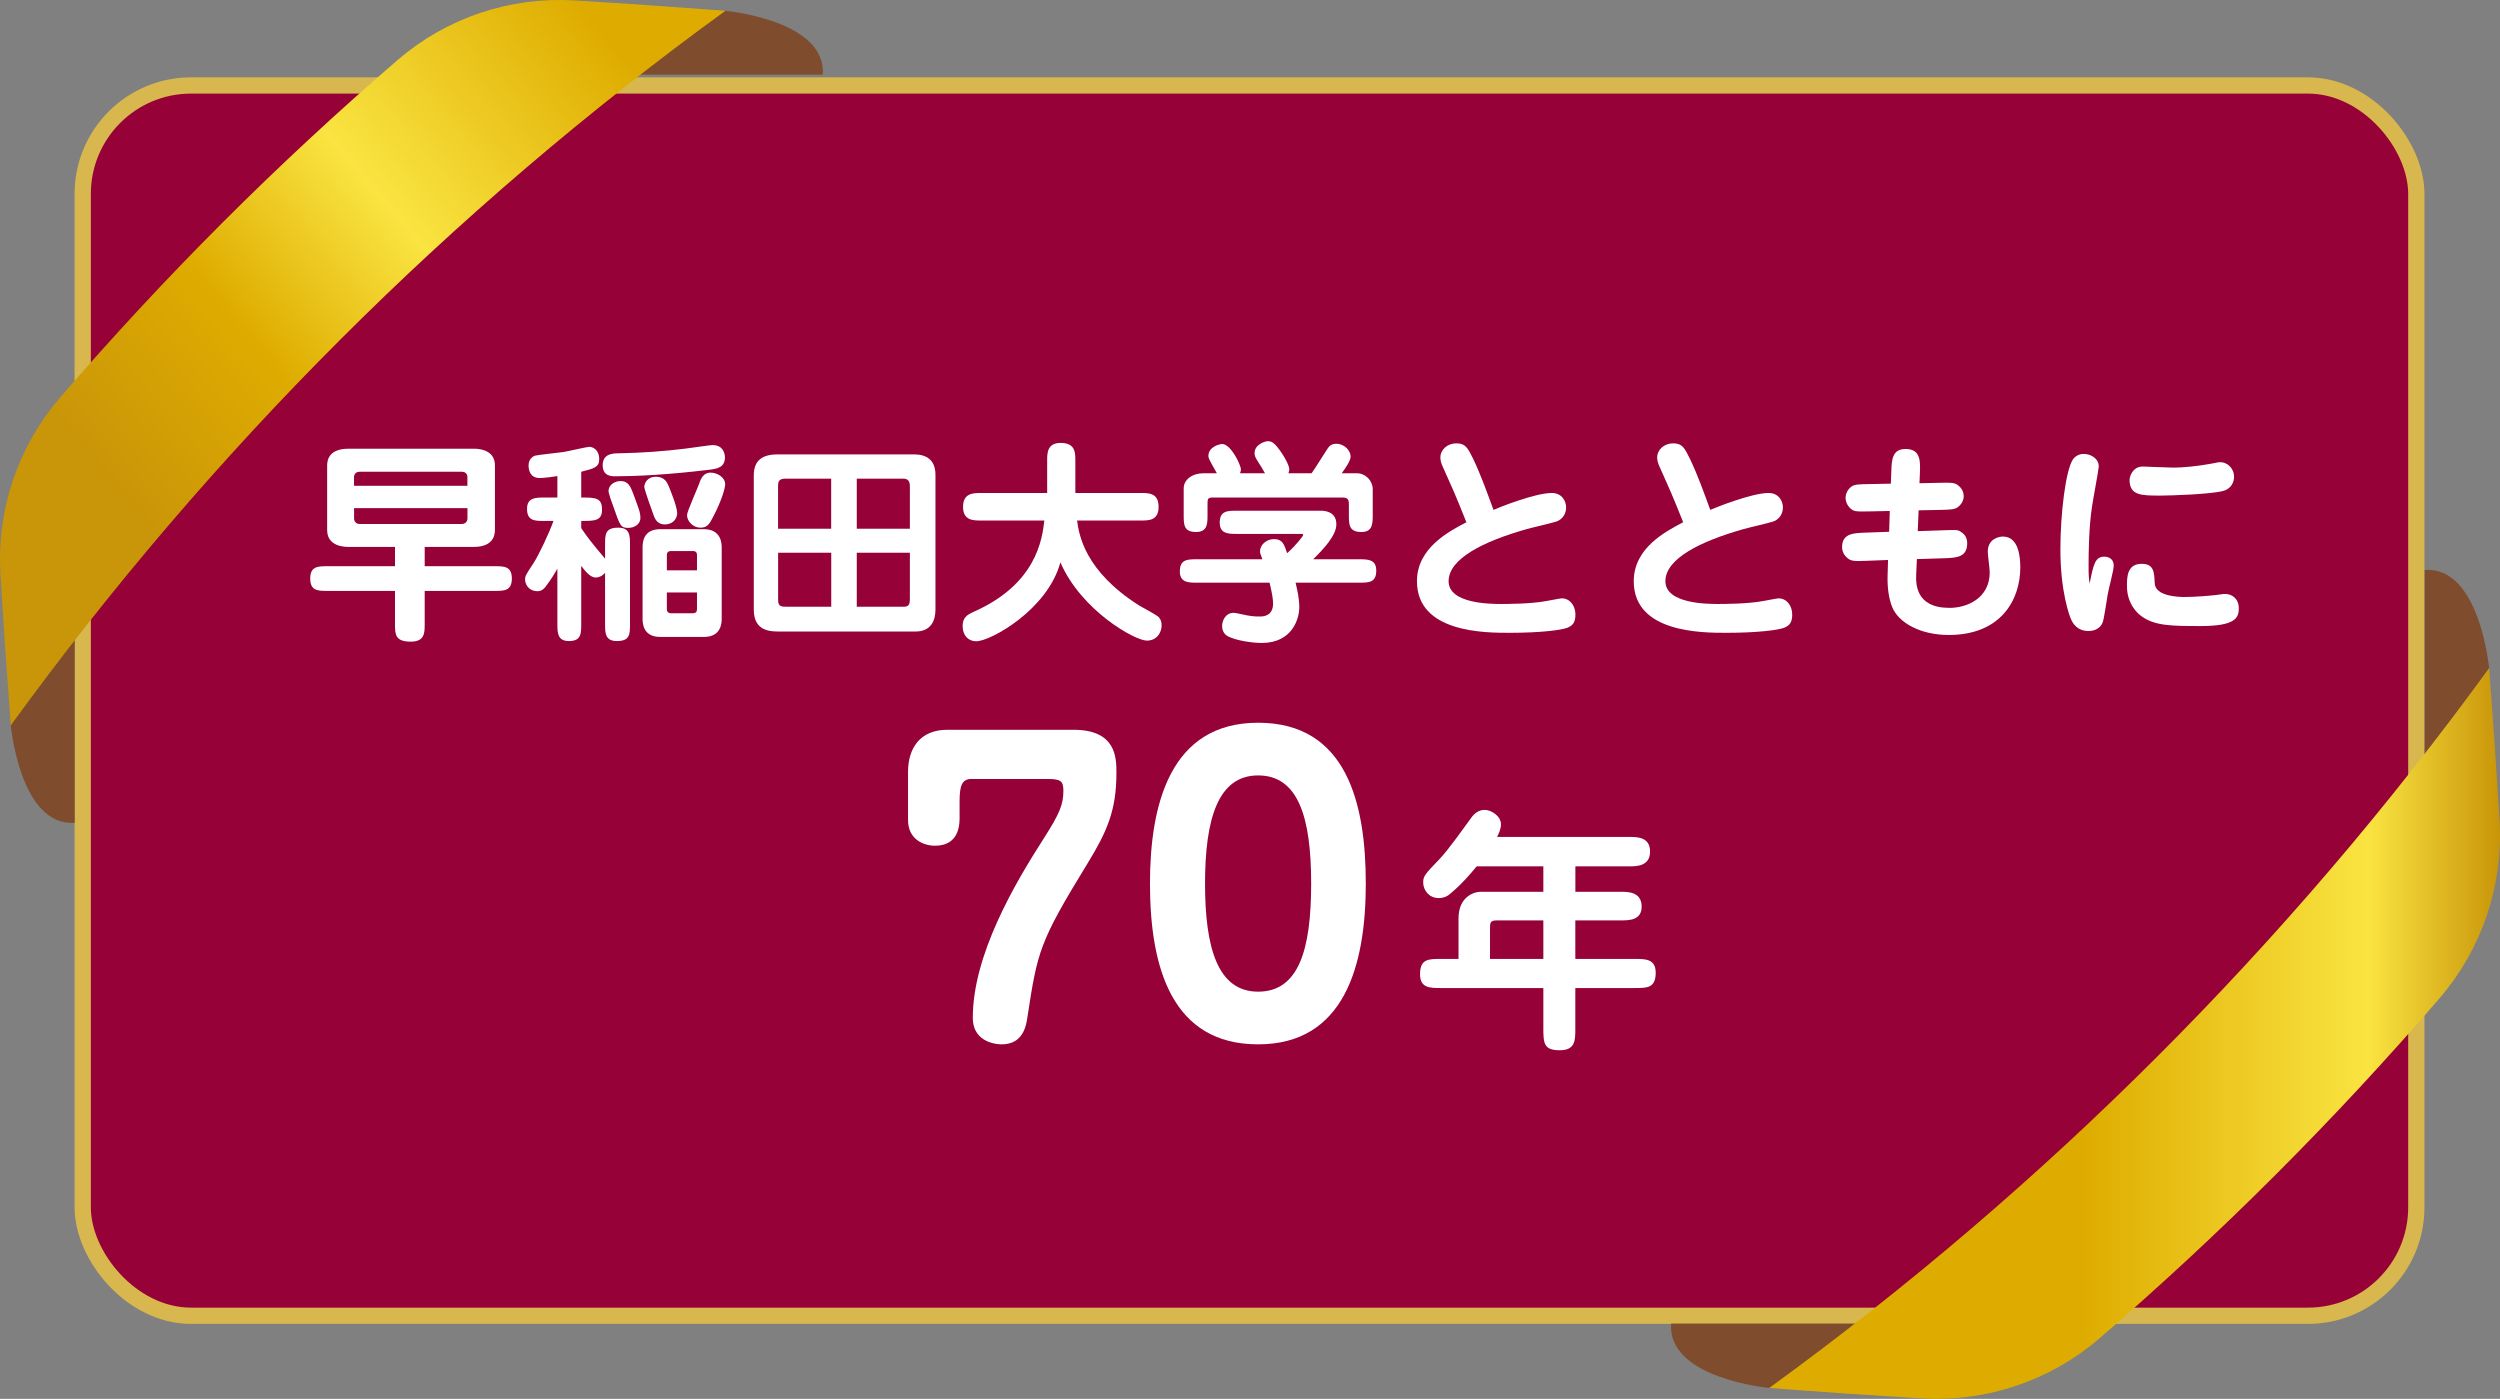 <?xml version="1.0" encoding="UTF-8"?><svg id="a" xmlns="http://www.w3.org/2000/svg" xmlns:xlink="http://www.w3.org/1999/xlink" viewBox="0 0 461.27 258.1"><rect x="0" y="0" width="461.27" height="258.1" fill="#808080" stroke="none"/><defs><linearGradient id="b" x1="1195.39" y1="-704.84" x2="1330.22" y2="-704.84" gradientTransform="translate(1656.66 -514.16) rotate(-180)" gradientUnits="userSpaceOnUse"><stop offset="0" stop-color="#c99509"/><stop offset=".18" stop-color="#fae441"/><stop offset=".57" stop-color="#deac00"/><stop offset="1" stop-color="#deac00"/></linearGradient><linearGradient id="c" x1="1060.49" y1="-555.01" x2="1154.85" y2="-635.7" gradientTransform="translate(-1041.85 643.74)" gradientUnits="userSpaceOnUse"><stop offset="0" stop-color="#c99509"/><stop offset=".31" stop-color="#deac00"/><stop offset=".59" stop-color="#fae441"/><stop offset="1" stop-color="#deac00"/></linearGradient></defs><rect x="15.26" y="15.77" width="430.57" height="227" rx="20" ry="20" fill="#960137" stroke="#d8b74e" stroke-miterlimit="10" stroke-width="3"/><path d="M459.26,123.27s-1.72-18.84-11.88-18.11v42.98l11.88-24.87Z" fill="#804c2e"/><path d="M326.44,256.09s-18.84-1.72-18.11-11.88h42.98l-24.87,11.88Z" fill="#804c2e"/><path d="M387.36,246.94c22.44-19.34,43.41-40.32,62.76-62.76,7.82-9.08,11.8-20.87,11.07-32.83-.57-9.3-1.21-18.67-1.92-28.09-37.03,50.97-81.86,95.8-132.83,132.83,9.42.72,18.79,1.36,28.09,1.92,11.96.73,23.75-3.25,32.83-11.07Z" fill="url(#b)"/><path d="M78.36,104.47h12.88c1.76,0,3.2,0,3.2,2.28s-1.44,2.28-3.2,2.28h-12.88v6.16c0,1.56,0,3.2-2.56,3.2-2.84,0-2.92-1.28-2.92-3.2v-6.16h-12.44c-1.76,0-3.2,0-3.2-2.28s1.44-2.28,3.2-2.28h12.44v-3.56h-8.56c-.6,0-3.96,0-3.96-3.12v-11.92c0-1.2.52-3.08,3.96-3.08h23.08c.56,0,3.92,0,3.92,3.08v11.92c0,1.2-.52,3.12-3.92,3.12h-9.04v3.56ZM86.24,89.64v-1.6c0-.96-.88-1-1-1h-18.88c-.56,0-1.04.32-1.04,1v1.6h20.92ZM65.33,93.76v1.88c0,.68.48,1.04,1.04,1.04h18.88c.12,0,1-.08,1-1.04v-1.88h-20.92Z" fill="#fff"/><path d="M107.24,97.44c1.16,1.76,2.28,3.12,4.4,5.64v-2.52c0-1.96,0-3.2,2.44-3.2,2.16,0,2.16,1.48,2.16,3.2v14.52c0,1.96,0,3.2-2.44,3.2-2.16,0-2.16-1.52-2.16-3.2v-9.4c-.56.68-1.28.88-1.72.88-1.04,0-2-1.24-2.68-2.16v10.68c0,1.84,0,3.2-2.28,3.2-2.12,0-2.12-1.56-2.12-3.2v-10.16c-.68,1.2-1.16,1.96-2.08,3.2-.36.52-.84.96-1.56.96-1.68,0-2.32-1.28-2.32-2.2,0-.56.16-.88,1.52-2.92,1-1.52,2.92-5.6,3.72-7.84h-1.68c-1.76,0-3.2,0-3.2-2.24,0-2.08,1.6-2.08,3.2-2.08h2.4v-3.96c-.36.08-2.44.36-3.24.36-1.76,0-2.08-1.4-2.08-2.36s.68-1.6,1.16-1.76c.28-.12,4.44-.56,5.28-.68.76-.12,4.4-.96,4.76-.96.68,0,1.84.56,1.84,2.28,0,1.48-.92,1.72-3.32,2.32v4.76c2.6,0,3.84,0,3.84,2.24,0,2.08-1.4,2.08-3.84,2.08v1.32ZM113.6,87.88c-.76,0-2.4,0-2.4-2.04,0-2.16,1.96-2.2,2.92-2.2,4.16-.08,8.32-.36,12.44-.88.76-.08,4.4-.64,4.92-.64,2.24,0,2.28,2.08,2.28,2.28,0,1.92-1.6,2.12-2.96,2.28-7.48.92-13.72,1.2-17.2,1.2ZM115.92,97.4c-1.4,0-1.52-.4-2.72-3.84-.2-.52-.92-2.52-.92-2.92,0-1.24,1.2-1.88,2.2-1.88,1.52,0,1.88,1.04,2.52,2.76,1,2.76,1.16,3.08,1.16,4.04,0,1.24-1.2,1.84-2.24,1.84ZM129.88,97.64c3.24,0,3.28,2.72,3.28,3.4v13.08c0,.76-.04,3.4-3.28,3.4h-8.08c-3.24,0-3.24-2.68-3.24-3.4v-13.08c0-.76,0-3.4,3.24-3.4h8.08ZM122.68,96.76c-1.52,0-1.92-1.2-2.16-1.92-.24-.64-1.64-4.52-1.64-5,0-.72.6-1.88,2.12-1.88,1.68,0,2.12,1.12,2.44,1.88.48,1.2,1.68,4.12,1.48,5.16-.32,1.56-1.68,1.76-2.24,1.76ZM128.6,105.23v-2.76c0-.32-.04-.8-.76-.8h-4c-.72,0-.8.44-.8.8v2.76h5.56ZM123.04,109.31v3.04c0,.32.08.8.8.8h4c.72,0,.76-.52.76-.8v-3.04h-5.56ZM133.8,89.36c0,.64-.6,2.92-2.2,5.96-.68,1.32-1.08,2.04-2.32,2.04-1.52,0-2.52-1.28-2.52-2.32,0-.64,1.92-4.88,2.24-5.8.28-.88.8-2.04,2.08-2.04s2.72.88,2.72,2.16Z" fill="#fff"/><path d="M168.68,83.84c2.12,0,3.92.92,3.92,3.76v24.88c0,1.88-.72,4.04-3.68,4.04h-25.12c-1.56,0-4.72,0-4.72-4v-24.8c0-2.32,1.08-3.88,4.36-3.88h25.24ZM153.36,97.56v-9.24h-8.52c-1.28,0-1.28.8-1.28,1.36v7.88h9.8ZM143.57,101.99v8.76c0,1.2.68,1.2,1.64,1.2h8.16v-9.96h-9.8ZM167.88,97.56v-7.8c0-.36,0-1.44-1.12-1.44h-8.68v9.24h9.8ZM158.08,101.99v9.96h8.6c1.04,0,1.2-.4,1.2-1.6v-8.36h-9.8Z" fill="#fff"/><path d="M180.97,96.04c-1.4,0-3.28,0-3.28-2.52s1.84-2.56,3.28-2.56h12.24v-6c0-1.32,0-3.24,2.48-3.24,2.72,0,2.72,1.8,2.72,3.24v6h12.08c1.48,0,3.28,0,3.28,2.56s-1.88,2.52-3.28,2.52h-11.76c.36,2.68,1.44,9.32,11.4,15.64.56.36,3.36,1.8,3.72,2.24.32.4.48.88.48,1.48,0,1.24-.84,2.8-2.72,2.8-2.2,0-12.08-5.52-15.96-14.44-2.36,8.76-12.92,14.56-15.52,14.56-1.44,0-2.52-1.04-2.52-2.84,0-1.52.88-2.08,1.96-2.56,11.64-5.12,12.72-13.4,13.12-16.88h-11.72Z" fill="#fff"/><path d="M220.89,107.51c-1.6,0-3.2,0-3.2-2.08,0-2.24,1.4-2.24,3.2-2.24h12.04c-.4-1-.44-1.12-.44-1.48,0-1.24,1.24-2.24,2.56-2.24,1.56,0,1.88.92,2.44,2.6,1.56-1.4,2.96-3.16,2.96-3.36s-.12-.2-.6-.2h-11.6c-1.6,0-3.2,0-3.2-2.08,0-2.2,1.44-2.2,3.2-2.2h15.4c.52,0,2.92,0,2.92,2.52,0,2.04-2.4,4.6-4.28,6.44h8.44c1.64,0,3.2,0,3.2,2.08,0,2.24-1.36,2.24-3.2,2.24h-11.68c.36,1.56.68,2.96.68,4.56,0,1.96-1.2,6.56-6.92,6.56-1.76,0-4.76-.44-6.28-1.24-.96-.52-1.04-1.52-1.04-1.92,0-.8.52-2.4,2.16-2.4.4,0,2.16.44,2.48.48,1.24.24,2.28.2,2.32.2.52,0,2.44,0,2.44-2.4,0-.8-.16-1.8-.64-3.84h-13.36ZM233.4,87.32c-.32-.6-1.04-1.76-1.28-2.12-.52-.8-.64-1.12-.64-1.6,0-1.64,2-2.2,2.44-2.2.8,0,1.36.36,2.76,2.48.12.2,1.2,1.88,1.2,2.72,0,.28-.08.48-.16.72h4.28c.48-.64,2.4-3.72,2.8-4.32.36-.56.72-1.12,1.76-1.12,1.48,0,2.64,1.24,2.64,2.36,0,.76-.88,2.04-1.64,3.08h2.8c1.6,0,2.92,1.4,2.92,2.92v4.72c0,1.64,0,3.2-2.08,3.2-2.32,0-2.32-1.36-2.32-3.2v-1.76c0-.72,0-1.4-1.08-1.4h-24.08c-.92,0-.92.36-.92,1.16v2c0,1.64,0,3.2-2.12,3.2-2.28,0-2.28-1.36-2.28-3.2v-4.84c0-1.64,1.6-2.8,3.64-2.8h2.48c-1.4-2.48-1.56-2.76-1.56-3.2,0-1.76,2.2-2.2,2.52-2.2,1.64,0,3.48,3.88,3.48,4.72,0,.24-.12.48-.16.68h4.6Z" fill="#fff"/><path d="M266.24,86.2c-.28-.6-.48-1.16-.48-1.76,0-1.48,1.28-2.64,2.96-2.64s2.12.88,3.12,2.92c1.44,3.04,2.56,6.2,3.72,9.36.88-.4,7.64-3.12,10.76-3.12,1.88,0,2.64,1.52,2.64,2.64,0,.28,0,1.76-1.52,2.52-.56.28-4.88,1.24-5.8,1.52-7.92,2.24-14.36,5.44-14.36,9.6s7.72,4.2,9.72,4.2c.92,0,5.52,0,8.4-.56.52-.08,2.48-.48,2.76-.48,1.44,0,2.52,1.28,2.52,3,0,1.48-.52,2.04-1.52,2.44-1.08.4-4.68.92-10.64.92-4.52,0-17.08,0-17.08-9.52,0-6.12,5.84-9.16,9.12-10.88-2.12-5.32-2.6-6.32-4.32-10.16Z" fill="#fff"/><path d="M306.24,86.2c-.28-.6-.48-1.16-.48-1.76,0-1.48,1.28-2.64,2.96-2.64s2.12.88,3.12,2.92c1.44,3.04,2.56,6.2,3.72,9.36.88-.4,7.64-3.12,10.76-3.12,1.88,0,2.64,1.52,2.64,2.64,0,.28,0,1.76-1.52,2.52-.56.28-4.88,1.24-5.8,1.52-7.92,2.24-14.36,5.44-14.36,9.6s7.72,4.2,9.72,4.2c.92,0,5.52,0,8.4-.56.52-.08,2.48-.48,2.76-.48,1.44,0,2.52,1.28,2.52,3,0,1.48-.52,2.04-1.52,2.44-1.08.4-4.68.92-10.64.92-4.52,0-17.08,0-17.08-9.52,0-6.12,5.84-9.16,9.12-10.88-2.12-5.32-2.6-6.32-4.32-10.16Z" fill="#fff"/><path d="M348.96,87c.08-2.08.12-4.16,2.64-4.16,2.8,0,2.72,2.32,2.64,4.36l-.08,1.96,3.88-.08c1.76-.04,2.44-.04,3.04.32,1.08.72,1.24,1.64,1.24,2.16,0,1.04-.72,1.76-1.12,2.04-.56.4-1.32.44-3.08.48l-4.12.08-.16,3.84,4.8-.16c2.32-.08,2.6-.08,3.08.24,1,.6,1.24,1.36,1.24,2.2,0,2.56-2.04,2.64-4.16,2.72l-5.12.16-.12,2.68c-.08,1.8-.2,6.32,6.16,6.32,3.24,0,7.4-1.8,7.4-6.56,0-.6-.36-3.24-.36-3.8,0-2.4,2.08-2.8,2.8-2.8,2.96,0,3.2,3.92,3.2,5.68,0,6.12-3.68,12.48-13.2,12.48-5.16,0-9.24-2.2-10.44-5.16-.64-1.64-.92-3.6-.84-6l.08-2.68-4.12.16c-2.2.08-2.76.08-3.52-.64-.52-.48-.84-1.12-.84-1.92,0-2.52,2.2-2.56,4.2-2.64l4.48-.16.12-3.84-3.84.08c-2.52.04-2.8.04-3.52-.64-.52-.52-.8-1.2-.8-1.84,0-.72.36-1.6,1.12-2.12.56-.4,1.32-.4,3.12-.44l4.12-.08.08-2.24Z" fill="#fff"/><path d="M388.28,102.71c.64,0,1.72.32,1.72,1.64,0,.88-1,4.56-1.12,5.36-.16.8-.64,4.52-.96,5.24-.16.36-.8,1.48-2.56,1.48-2.2,0-2.96-1.6-3.16-2-.4-.8-2.04-5.32-2.04-13.08,0-6.56.96-14.56,2.32-16.6.2-.32.92-1,1.96-1,1.32,0,2.8.84,2.8,2.32,0,.48-1.08,6.2-1.24,7.36-.6,3.88-.64,8.68-.64,10.92,0,1.84.04,2.32.2,3.32.72-3.76,1.08-4.96,2.72-4.96ZM397.56,107.59c.08,2.48,4.52,2.56,5.52,2.56,1.92,0,4.72-.24,5.76-.36,1.4-.2,1.48-.2,1.72-.2,1.2,0,2.52.8,2.52,2.68,0,1.76-.72,3.24-7,3.24-5.4,0-8.72,0-11.2-2-.36-.28-2.44-2-2.44-5.36,0-1.64,0-4.12,2.72-4.12,2.24,0,2.32,1.52,2.4,3.56ZM395.36,86.08c.24,0,4.88.2,5.72.2,1.64,0,4.48-.28,6.64-.68,1.56-.32,1.72-.32,2-.32,1.16,0,2.48,1.04,2.48,2.72,0,.84-.44,2.2-2.08,2.6-2.36.6-9.56.84-11.48.84-3.56,0-5.72,0-5.72-2.92,0-.52.52-2.44,2.44-2.44Z" fill="#fff"/><path d="M179.28,143.72c-1.8,0-2.23,1.22-2.23,4.18v3.1c0,4.39-2.74,5.04-4.54,5.04-2.09,0-4.97-1.15-4.97-4.75v-8.86c0-4.32,2.16-7.78,7.27-7.78h23.26c7.85,0,7.92,5.11,7.92,7.92,0,6.98-1.73,10.87-5.4,16.85-8.86,14.47-9.15,16.06-11.02,28.23-.22,1.58-.79,5.04-4.75,5.04-.29,0-5.33,0-5.33-4.9,0-11.59,7.7-24.7,13.11-33.12,2.95-4.61,3.6-6.26,3.6-8.78,0-1.73-.43-2.16-2.88-2.16h-14.04Z" fill="#fff"/><path d="M252,163.02c0,15.26-4.03,29.67-19.87,29.67s-19.95-14.04-19.95-29.67c0-14.47,3.67-29.67,19.95-29.67s19.87,14.76,19.87,29.67ZM222.34,163.02c0,11.81,2.3,19.95,9.79,19.95s9.79-7.71,9.79-19.95-2.38-19.95-9.79-19.95-9.79,8.06-9.79,19.95Z" fill="#fff"/><path d="M290.66,164.54h8.4c1.3,0,3.84,0,3.84,2.74,0,2.54-2.35,2.54-3.84,2.54h-8.4v7.11h10.99c1.97,0,3.84,0,3.84,2.54,0,2.83-1.58,2.83-3.84,2.83h-10.99v7.54c0,2.11,0,3.94-2.88,3.94s-3.02-1.25-3.02-3.94v-7.54h-18.91c-2.02,0-3.84,0-3.84-2.54,0-2.83,1.54-2.83,3.84-2.83h3.26v-7.49c0-3.94,2.78-4.9,4.13-4.9h11.52v-4.7h-12.29c-2.98,3.65-4.99,5.14-5.23,5.33-.72.48-1.34.53-1.82.53-1.68,0-2.83-1.39-2.83-2.88,0-1.15.29-1.49,3.02-4.32,1.73-1.82,4.66-6,5.86-7.63.58-.82,1.39-1.44,2.45-1.44,1.3,0,3.02,1.2,3.02,2.64,0,.86-.38,1.68-.72,2.35h24.39c1.44,0,3.84,0,3.84,2.69s-2.4,2.74-3.84,2.74h-9.94v4.7ZM284.76,169.82h-8.64c-1.2,0-1.2.53-1.2,1.44v5.67h9.84v-7.11Z" fill="#fff"/><path d="M1.99,133.83s1.71,18.7,11.79,17.98v-42.66s-11.79,24.68-11.79,24.68Z" fill="#804c2e"/><path d="M133.83,1.99s18.7,1.71,17.98,11.79h-42.66s24.68-11.79,24.68-11.79Z" fill="#804c2e"/><path d="M73.37,11.07C51.09,30.27,30.27,51.09,11.07,73.37,3.31,82.38-.64,94.08.08,105.95c.56,9.23,1.2,18.53,1.91,27.88C38.75,83.24,83.24,38.75,133.84,1.99c-9.35-.71-18.65-1.35-27.88-1.91-11.87-.72-23.58,3.22-32.59,10.99Z" fill="url(#c)"/></svg>